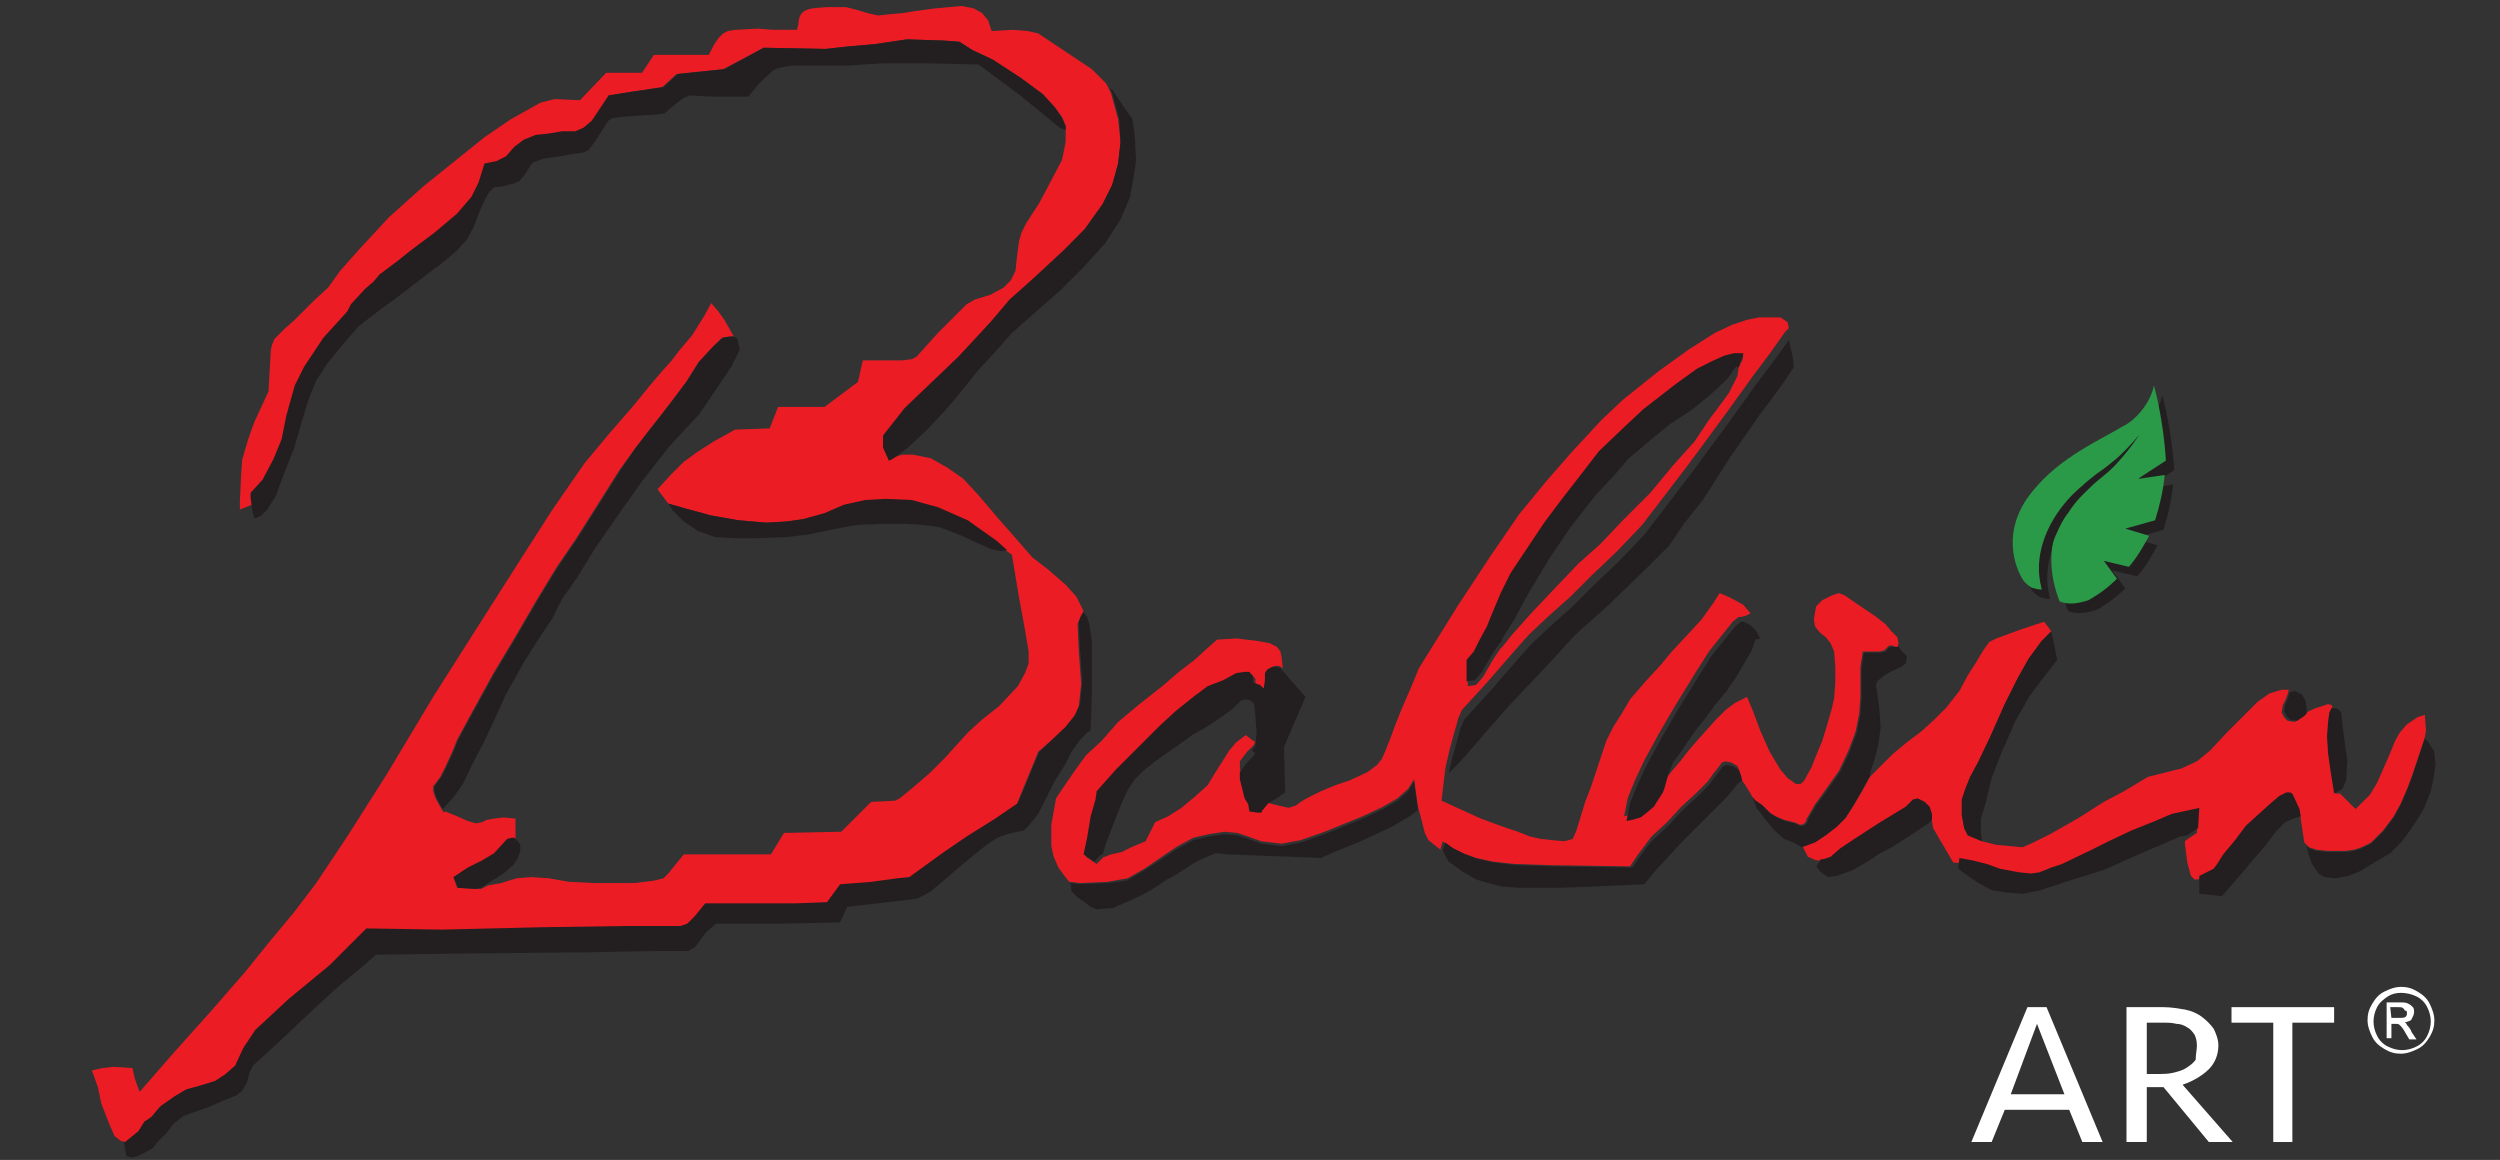 <?xml version="1.0" encoding="utf-8"?>
<!-- Generator: Adobe Illustrator 28.1.0, SVG Export Plug-In . SVG Version: 6.00 Build 0)  -->
<svg version="1.1" id="Layer_1" xmlns="http://www.w3.org/2000/svg" xmlns:xlink="http://www.w3.org/1999/xlink" x="0px" y="0px"
	 viewBox="0 0 209.5 97.2" style="enable-background:new 0 0 209.5 97.2;" xml:space="preserve">
<rect x="0" y="0" width="209.5" height="97.2" fill="#333333" stroke="none"/>
<style type="text/css">
	.st0{enable-background:new    ;}
	.st1{fill:#FFFFFF;}
	.st2{fill:#EC1C24;}
	.st3{fill:#231F20;}
	.st4{fill:#2A9A48;}
</style>
<g class="st0">
	<path class="st1" d="M176.2,95.7h-1.7l-1.1-2.7H168l-1.1,2.7h-1.7l4.7-11.3h1.6L176.2,95.7z M168.5,91.7h4.5l-2.3-5.9L168.5,91.7z"
		/>
	<path class="st1" d="M179.8,95.7h-1.6V84.4h3.1c0.6,0,1.2,0.1,1.8,0.2c0.5,0.1,1,0.3,1.4,0.6c0.4,0.3,0.7,0.6,1,1
		c0.2,0.4,0.4,0.9,0.4,1.4c0,0.8-0.3,1.5-0.8,2s-1.3,1-2.2,1.3l4.2,4.8h-2l-3.8-4.6c-0.1,0-0.1,0-0.3,0c-0.1,0-0.2,0-0.4,0
		c-0.1,0-0.3,0-0.4,0c-0.1,0-0.2,0-0.3,0V95.7z M184.1,87.6c0-0.4-0.1-0.7-0.2-0.9c-0.2-0.3-0.4-0.5-0.6-0.6
		c-0.3-0.2-0.6-0.3-0.9-0.3c-0.4-0.1-0.7-0.1-1.1-0.1h-1.4v4.3h0.8c0.5,0,1,0,1.4-0.1c0.4-0.1,0.8-0.2,1.1-0.4
		c0.3-0.2,0.6-0.4,0.8-0.7C184,88.3,184.1,88,184.1,87.6z"/>
	<path class="st1" d="M195.6,84.4v1.3h-3.5v10h-1.6v-10h-3.5v-1.3H195.6z"/>
</g>
<path class="st2" d="M192.8,68.4v0.2l0.3,2l0.2,0.2l0.2,0.2l0.6,0.2l0.9,0.1h1.6l0.7-0.1l0.6-0.2l0.8-0.4l1-1l0.9-1.2l0.6-1.1
	l0.6-1.4l0.4-1.1l0.4-1.2l0.4-1.2l0.2-0.6l0,0l0.1-0.6l-0.1-1.3l-0.6,0.2l-0.9,0.6l-0.6,0.7l-0.4,0.7l-0.4,1l-0.7,1.6l-0.4,0.9
	l-0.6,1l-0.6,0.6l-0.6,0.6l0,0l0,0l-0.2-0.2l-0.6-0.6l-0.5-0.5h-0.4l0,0l-0.3-1.9l-0.2-1.4l-0.1-1.5l0.1-1.3l0.1-0.7l0.2-0.3l0,0
	l-0.1-0.3l-0.3-0.1l-0.6,0.2l-0.6,0.2l-0.6,0.3l-0.2,0.2l-0.2,0.2l-0.6,0.4l-0.6-0.1l-0.3-0.3l-0.2-0.4l0.1-0.6l0.2-0.4l0.2-0.5l0,0
	l0.1-0.4h-0.6l-1,0.3l-1,0.7l-1.3,1.3l-1.3,1.3l-1.4,1.5l-1.1,0.9l-1.3,0.6l-1.2,0.3l-1.6,0.4l-2,1.2l-1.7,0.9l-2.2,1.4l-2.3,1.3
	l-1.4,0.7l-0.9,0.4l-1.1-0.1l-1.1-0.1l-1.2-0.3l0,0l-1.2-0.5l-0.3-0.6l-0.2-1.1V67l0.3-0.9l0.4-1l0.7-1.3l1-2.1L168,59l1.1-2.2
	l0.9-1.6l1.1-1.5l0.8-0.8l0,0l0,0l-0.6-0.8l-0.9,0.3l-1.2,0.4l-1.9,0.7l-0.6,0.3l-0.5,0.7l-0.6,1l-0.7,1.1l-0.7,1.3l-1.1,1.4l-1,1
	l-1.1,1l-1.2,0.9l-1.2,1l-1.4,1.4l-0.4,0.4l-0.1,0.1l-0.6,1.1l-0.7,1.2l-0.7,1.1l-0.7,0.7l-0.9,0.7l-0.9,0.6l-1.1,0.4V71l0.4,0.8
	l0.7,0.3h0.4h0.2l0.6-0.2l0.8-0.7l1.2-0.8l2-1.3l2.3-1.4l0.6-0.6l0.4-0.1l0.2,0.1l0.4,0.2l0.4,0.4l0.2,0.6v0.4v0.1l0.1,0.6l0.7,1.2
	l1,1.7h0.4l1.1,0.2l1.2,0.3l1.1,0.4l1.6,0.3l1,0.1l0.7-0.1l1-0.4l0.9-0.3l2.5-1.2l1.4-0.7l1.9-0.9l2-0.8l1.4-0.6l1.4-0.3l0.9-0.2
	l-0.1,1.7l-0.9,0.6l-0.1,0.1v0.3l0.2,1.5l0.3,1.1l0.3,0.3h0.3l0.4-0.2l0.4-0.2l0.4-0.2l0.3-0.4l0.5-0.8l1-1.2l0.9-1.2l1.1-1l1-0.9
	l0.7-0.6l0.6-0.3h0.3l0.2,0.1l0.6,1.3L192.8,68.4L192.8,68.4z M145.7,30.8l-0.1,0.7l-0.7,1.4l-0.8,1.1l-0.9,1.2L142,37l-1.8,2
	l-1.9,2.3l-2.3,2.3l-1.9,2l-1.8,1.6l-2.1,2.2l-1.8,1.9l-1.7,1.9l-0.8,1l-0.2,0.2l-0.6,0.9l-0.8,1.4l-0.6,0.7l-0.7,0.1v-1.8l0.6-0.7
	l0.5-1l0.6-1.1l0.4-1l0.8-1.9l0.8-1.6l1.6-2.4l1.2-1.8l1.5-2l1.4-1.8L134,38l2.2-2.1l1.5-1.4l2.7-2.1l1.8-1.3l1.4-0.7l0.9-0.4
	l0.8-0.2h0.8l-0.1,0.4l-0.2,0.4L145.7,30.8L145.7,30.8L145.7,30.8z M159,54.3l0.1-0.4l-0.1-0.5l-0.5-0.5l-0.5-0.6l-0.9-0.7l-1.2-0.8
	l-1.3-0.9l-0.5-0.2l-0.6,0.2l-0.8,0.4l-0.5,0.5l-0.1,0.5l-0.1,0.6l0.1,0.6l0.4,0.5l0.5,0.4l0.4,0.5l0.3,0.7l0.1,1.3v1.3l-0.1,1.3
	l-0.2,0.9l-0.4,1.4l-0.4,1.3l-0.5,1.2l-0.4,1l-0.6,1.1l-0.3,0.3h-0.4l-0.7-0.5l-0.6-0.7l-0.9-1.5l-0.8-1.8l-0.6-1.6l-0.5-1.2l-1,0.5
	l-0.8,0.6l-0.8,0.8l-0.9,1l-0.8,0.9l-0.6,0.7l-0.7,0.9l-0.6,0.7l-0.4,0.5l-0.4,0.5l-0.2,0.4l-0.1,0.2l-0.4,0.6l-0.3,0.5l-0.6,0.5
	l-0.5,0.4l-0.7,0.2l-0.5,0.1l0.3-1.5l0.6-1.5l0.8-1.7l1.2-2.2l1.4-2.4l1.6-2.6l1.2-1.9l1.2-1.5l0.8-1l0.5-0.4h0.2l0.4-0.1l0.4-0.2
	l-0.6-0.7l-0.7-0.4l-0.6-0.3l-0.7-0.3l-0.5,0.8l-1,1.4l-1.2,1.3l-1.3,1.4l-1,1.2l-1.2,1.3l-1.3,1.5l-0.7,1.2l-0.7,1.1l-0.6,1.2
	l-0.7,2.1l-0.6,1.8l-0.5,1.3l-0.3,1l-0.4,1.3l-0.3,0.7l-0.7,0.2l-1.1-0.1l-0.9-0.1l-0.9-0.2l-1-0.4l-1.2-0.4l-1.9-0.7l-3.3-1.5
	l0.3-2.6l0.1-0.5l0.3-1.3l0.7-2.5l0.3-0.7l2.1-2.3l2-2.3l1.5-1.7l1.7-1.6l1.8-1.6l1.8-1.8l2.1-2l2.1-2.2l1-1.3l2.9-3.8l3.1-4.2
	l2.3-3.2l1.5-2l1.2-1.7l0.1-0.1l0.2-0.2l-0.1-0.5l-0.6-0.4h-0.8h-1l-1,0.2l-1.2,0.4l-1.5,0.7l-2.2,1.4l-2.5,1.8l-3,2.4l-1.8,1.7
	l-2.5,2.7l-2.1,2.4l-2.3,2.8l-2.4,3.5l-2.7,4.1l-3.3,5.3l-0.7,1.7l-0.7,1.6l-0.6,1.5l-0.4,1.1l-0.4,1l-0.3,0.7l-0.4,0.5l-0.8,0.6
	l-1.5,0.7l-1.2,0.4l-1.2,0.5l-1.2,0.6l-0.5,0.3l-0.4,0.3l-0.6,0.2l-0.9-0.2l-0.8-0.2l-0.6-0.1h-0.3l-0.7-0.1l-0.1-0.6l-0.3-0.5
	l-0.2-0.8l-0.2-0.8v-0.6l0.6-0.8l0.5-0.5l0.2-0.3l-0.3-0.2l-0.5-0.4l-0.8,0.6l-0.6,0.7l-0.5,0.8l-0.7,1.1l-0.6,1l-1,0.9l-1.2,1
	l-1.1,0.7l-1.1,0.5L96,70.5L94.8,71L94,71.4l-0.9,0.2l-0.5,0.2h-0.1l-0.6,0.6L91,71.8l0.3-1.4l0.3-1.8l0.4-1.4l0.1-0.7l1.6-1.8
	l1.7-1.7l1-1l1-1l1.3-1.2l1.5-1.2l1.2-0.9l1.3-0.5l1.1-0.6l0.7-0.1h0.4l0.3,0.4v0.5l0.6,0.2l0.3,0.3L106,57l0.2-0.7l0.2-0.3l0.4-0.2
	h0.4l0.3,0.2l0,0l-0.1-0.9l-0.1-0.5l-0.3-0.4l-0.6-0.3l-1.1-0.2l-1.7-0.2l-1.6,0.1l-0.8,0.7l-1.1,1l-1.3,1l-1.4,1.2L95.5,59
	l-1.8,1.5l-1.4,1.6L91,63.3l-0.8,1.1l-0.9,1.3l-0.8,1.2L88.3,68l-0.2,1.1v1.8l0.2,0.9l0.4,0.9l0.5,0.7l0.4,0.5h0.1l0.8,0.1l2.3-0.1
	l1.7-0.3l1.4-0.8l1.6-1.1l1.2-0.8l1.3-0.7l1.3-0.3l1.3-0.2l1.1,0.1l0.9,0.3l1.1,0.4l1.7,0.2l1.6-0.3l2-0.7l3.2-1.3l1.7-0.8l1.2-0.7
	l0.9-0.8l0.5-0.8l0.3,2.1v0.1l0.3,1.1l0.3,1.2l0.3,0.6l1,0.8l0,0l0.2-0.7l0.7,0.5l1,0.5l1.1,0.4l1.4,0.3l1.8,0.2l3,0.1l6.7,0.1
	l0.6-0.9l0.6-0.8l0.6-0.8l1.3-1.2l1.2-1.3l1.2-1.1l1-1l0.5-0.7l0.4-0.5l0.3-0.4l0.3-0.1l0.5,0.1l0.5,0.3l0.2,0.5l0.1,0.4v0.2
	l0.3,0.4l0.5,0.8l0.1,0.2L147,67l0.6,0.4l0.7,0.7l0.5,0.3l0.7,0.3l0.8,0.2c0,0,0.1,0,0.3,0.1c0.3,0.3,0.8,0,0.8-0.4
	c0.2-0.3,0.7-1.2,0.7-1.2l0.8-1.1l1.2-1.7l0.8-1.7l0.6-1.6l0.3-1.5l0.1-1.4v-2.5l0.2-1.3h0.7h0.7l0.4-0.1l0.4-0.4h0.3L159,54.3
	L159,54.3L159,54.3z M56,42.2l1.4,0.4l2.2,0.6l2.3,0.4l2.4,0.2l1.7-0.1l1.4-0.2l1.8-0.5l1.5-0.6l1.8-0.4l1.7-0.1l2.2,0.1l2.2,0.6
	l2.5,1.1l2.4,1.7l0.8,0.7l0.1,0.1l0.4,0.3l0.6,3.6l0.5,2.7l0.3,1.8v1l-0.3,0.8l-0.6,1.1l-1.6,1.7l-1.4,1.1l-1.2,1.1l-1,1.1l-0.9,1
	L78,64.7L76.5,66l-1.1,0.9L75,67.1l-2,0.1l-2.5,2.5l-4.8,0.1l-1.1,1.8h-7.3L56,73.2l-0.4,0.4l-0.8,0.2L53.2,74h-3.4
	c0,0-1.8-0.1-2.1-0.1L46,73.6l-1.5-0.1l-1.2,0.1L42,74l-1.1,0.2l-0.6,0.3l-2-0.1L38,73.5l1.3-0.6l1.2-0.6l1-0.6l1.1-1.2l0.4-0.1h0.2
	v-1.8l-1-0.1l-0.8,0.1l-0.6,0.1l-0.4,0.2L39.9,69l-0.7-0.2l-0.9-0.4l-1-0.4l-0.1,0.1L37,67.8l-0.5-0.9l-0.2-0.6v-0.4l0.6-0.8
	l0.4-0.8l0.6-1.3l0.4-1l1.3-2.4l1.7-3.1l1.8-3l1.8-3.1l1.7-2.8l1.7-2.5l1.9-3l1.7-2.7l1.3-1.8l1-1.3l1.1-1.4l1-1.3l1.2-1.6l1-1.6
	l1.2-1.3l0.8-0.8l0.6-0.1h0.3h0.1l-0.8-1.4l-0.5-0.7l-0.6-0.7L59,26.5l-1,1.6l-1.1,1.3l-0.6,0.8l-0.9,1l-1.1,1.3L53,34.1l-2,2.3
	l-2,2.4l-2.7,3.9l-2.5,3.9L41,51l-4.7,7.4l-3.9,6.5l-3.3,5.2L26.5,74l-1.9,2.5l-2,2.4l-2.1,2.6l-2.7,3.1l-3.4,3.8l-2.7,3.1l-0.4-1.1
	l-0.2-0.9l-1.6-0.1l-0.9,0.1l-0.9,0.2l0.5,1.4l0.3,1.4l0.7,1.8l0.4,0.9l0.5,0.4l0.4,0.1l1.1-0.9l0.5-0.8l0.6-0.4c0,0,0.7-0.9,0.9-1
	l1-0.7l1-0.6l1.1-0.3l1.3-0.4l1.1-0.4l0.8-0.7l0.7-1.5l1-1.5l2.8-2.6l3.4-2.8l3.1-3.1l6.3,0.1l8.5-0.2l6.9-0.1H57l0.6-0.2l0.6-0.6
	l0.9-1.1h7.6l2.6-0.1l1.1-1.5l2.6-0.2l2.2-0.3l1-0.1l1.1-0.8l1.8-1.3l1.9-1.3l2.3-1.6l1.9-1.3L87,63l2.2-1.9l0.8-1l0.4-0.9l0.2-1.9
	l-0.2-2.7l-0.1-2.3l0.2-0.5l0.3-0.6L90.2,50l-0.9-1l-1.5-1.3l-1.3-1l-1.3-1.5l-1.5-1.7l-1.7-2l-1.3-1.4l-1.3-0.9L78,38.4l-1.5-0.3
	h-0.9L75,38.3l-0.3,0.2l-0.2,0.1L74,37.5l0.1-1.1l1.8-2.2l4.5-4.3L83,27l1.7-1.9l1.8-1.6l2.7-2.5l1.7-1.8l1.5-2.1l0.8-1.6l0.5-1.8
	l0.2-1.8L93.7,10l-0.6-2.2l-0.2-0.4L92.7,7l-1.2-1.2L88.8,4L87,2.8l-0.9-0.2l-1.2-0.1l-1.8,0.1l-0.3-0.9l-0.5-0.6l-0.7-0.4l-1-0.2
	l-1.1,0.1l-1.1,0.1l-1.5,0.2l-1.3,0.2l-1.1,0.1l-0.9,0.1l-0.9-0.2l-1-0.3l-0.8-0.2h-0.8c0,0-0.5,0-0.8,0c-1.3,0.1-2.4,0-2.4,1.5
	c-0.1,0.2-0.1,0.4-0.1,0.4h-2l-1.3-0.1l-1.9,0.1L61,2.6l-0.4,0.2l-0.4,0.4l-0.4,0.6l-0.4,0.8h-4.6l-1,1.5h-3l-2.2,2.3l-2.1-0.1
	l-1.2,0.3L42.8,10l-2.2,1.5l-5.1,4.1l-2.9,2.6l-2.5,2.7l-1.6,1.8l-1,1.4l-1.1,1l-1.7,1.7l-0.9,0.8L23,28.4l-0.2,0.5l-0.1,0.4
	l-0.2,3.5l-1.2,2.6l-0.5,1.4l-0.5,1.7l-0.1,1.4l-0.1,2.2v0.6l1-0.4l0.1-0.4l0.1-0.4l1-1.1l0.8-1.7l0.7-1.7l0.4-2l0.6-2.4l0.8-1.6
	l1.6-2.4l2-2.2l0.3-0.6l1.2-1.3l0.7-0.6l0.5-0.6l1.6-1.2l1-0.8l2-1.5l1.9-1.6l1.2-1.4l0.6-1.2l0.5-1.6l1-0.2l0.8-0.4l0.7-0.8L44,12
	l1-0.4l1-0.1l1.2-0.2h1.1L49,11l0.7-0.6l1-1.5L51,8l1.8-0.3l2.7-0.4l1.2-1.1l3.9-0.4L64,4l5.2,0.1L71,3.9l2.3-0.2L76,3.3l3.1,0.1
	l1.3,0.1l1.1,0.7L83.2,5l2.3,1.5l1.9,1.4l1,1.1L89,9.8l0.3,0.7v1.4L89,13.4l-1,1.9L87.1,17L86,18.7l-0.4,0.8l-0.2,0.7l-0.2,1.5
	l-0.1,1l-0.4,0.8l-0.6,0.6L83,24.7l-1.3,0.4L81,25.5l-0.9,0.9l-1.5,1.5l-1.8,2l-0.4,0.2l-0.8,0.1h-3.3L71.9,32l-2.8,2.1h-3.9
	l-0.7,1.8L61.6,36l-1.8,1l-1.4,0.9l-1.1,0.8l-1.1,1.1L55.1,41L56,42.2L56,42.2L56,42.2z"/>
<path class="st3" d="M192.8,68.4l-0.1-0.6l-0.6-1.3l-0.2-0.1h-0.3l-0.6,0.3l-0.7,0.6l-1,0.9l-1.1,1l-0.9,1.2l-1,1.2l-0.5,0.8
	l-0.3,0.4l-0.4,0.2l-0.4,0.2l-0.4,0.2v1.5l1.9,0.2l1.3-1.5l1.1-1.3l1.2-1.4l0.9-1.2l0.8-0.8l0.7-0.3L192.8,68.4L192.8,68.4z
	 M195.4,59.3L195.4,59.3l-0.2,0.4l-0.1,0.7l-0.1,1.3l0.1,1.5l0.2,1.4l0.3,1.9l0.2-0.1l0.5-0.3l0.3-0.7l0.1-1.7l-0.2-1.4l-0.2-1.5
	l-0.1-1.1l-0.3-0.3L195.4,59.3L195.4,59.3z M191.9,58L191.9,58l-0.2,0.6l-0.2,0.4l-0.1,0.6l0.2,0.4l0.3,0.3l0.6,0.1l0.6-0.4l0.2-0.2
	v-0.4l-0.1-0.7l-0.3-0.5l-0.6-0.3L191.9,58L191.9,58z M183.3,70l0.9-0.6l0.1-1.7l-0.9,0.2l-1.4,0.3l-1.4,0.6l-2,0.8l-1.9,0.9
	l-1.4,0.7l-2.5,1.2l-0.9,0.3l-1,0.4l-0.7,0.1l-1-0.1l-1.6-0.3l-1.1-0.4l-1.2-0.3l-1.1-0.2l-0.1,0.9l0.8,0.6l0.9,0.6l1.1,0.6l1.3,0.2
	l1.3,0.1l1.5-0.3l2.1-0.7l3.2-1l2.7-1.2l3.7-1.6L183.3,70L183.3,70z M176,44.6L176,44.6 M171.9,52.9l-0.8,0.8l-1.1,1.5l-0.9,1.6
	L168,59l-1.2,2.7l-1,2.1l-0.7,1.3l-0.4,1l-0.3,0.9v1.3l0.2,1.1l0.3,0.6l1.2,0.5l0,0l-0.1-0.8v-1.1l0.4-1.3l0.5-2.1l0.9-2.3l1.1-2.5
	l1.2-2.1l1.2-1.6l1.1-1.4L171.9,52.9L171.9,52.9z M161.9,68.7L161.9,68.7v-0.5l-0.2-0.6l-0.4-0.4l-0.4-0.2l-0.2-0.1l-0.4,0.1
	l-0.6,0.6l-2.3,1.4l-2,1.3l-1.2,0.8l-0.8,0.7l-0.6,0.2h-0.2l-0.2,0.3l-0.2,0.3l0.4,0.5l0.6,0.4l0.7-0.1l0.6-0.2l0.8-0.3l1.2-0.7
	l0.9-0.6l1.3-0.7l1.7-1.1l1.2-0.8L161.9,68.7L161.9,68.7z M151,71L151,71l1.1-0.4L153,70l0.9-0.7l0.7-0.7l0.7-1.1l0.7-1.2l0.6-1.1
	l0.1-0.1v-0.3l0.4-1.2l0.3-1.2l0.2-1.4l-0.1-1.5l-0.2-1.5l-0.1-0.5l0.1-0.4l0.6-0.5l0.7-0.4l0.7-0.3l0.4-0.3l0.1-0.6l-0.4-0.4
	l-0.3-0.4l0,0h-0.4h-0.3l-0.4,0.4l-0.4,0.1h-0.7h-0.7L156,56v2.5l-0.1,1.4l-0.3,1.5L155,63l-0.8,1.7l-1.2,1.7l-0.8,1.1
	c0,0-0.5,0.8-0.7,1.2c0,0.4-0.5,0.7-0.8,0.4c-0.2,0-0.3-0.1-0.3-0.1l-0.8-0.2l-0.7-0.3l-0.5-0.3l-0.7-0.7l-0.6-0.4l-0.2-0.3v0.1
	l0.3,0.8l0.6,0.8l0.9,1.1l0.8,0.7l0.8,0.3L151,71L151,71z M146.1,52.1h-0.2l-0.5,0.4l-0.8,1l-1.2,1.5l-1.2,1.9l-1.6,2.6l-1.4,2.4
	l-1.2,2.2l-0.8,1.7l-0.6,1.5l-0.3,1.5l0.5-0.1l0.7-0.2l0.5-0.4l0.6-0.5l0.3-0.5l0.4-0.6l0.1-0.2l0.1-0.3l0.3-1.1l0.4-1l0.6-0.8
	l0.6-0.9l0.7-1l0.8-1l0.8-1.1l1-1.2c0.1-0.2,0.7-1,0.7-1l0.7-1.2l0.7-1.2l0.3-0.9l0.4-0.1l-0.3-0.6l-0.5-0.5L146.1,52.1L146.1,52.1z
	 M146,65.4l-0.1-0.4l-0.2-0.5l-0.5-0.3l-0.5-0.1l-0.3,0.1l-0.3,0.4l-0.4,0.5l-0.5,0.7l-1,1l-1.2,1.1l-1.2,1.3l-1.3,1.2L138,71
	l-0.6,0.8l-0.6,0.9l-6.7-0.1l-3-0.1l-1.8-0.2l-1.4-0.3l-1.1-0.4l-1-0.5l-0.7-0.5l-0.2,0.7l0.1,0.2l0.4,0.7l1.1,0.8l1.2,0.7l1,0.3
	l1.2,0.3l1.4,0.1h3.5l2.6-0.1l4.4-0.2l0.8-1l1.2-1.3l1.2-1.3l1.3-1.3l1.2-1.2l1.2-1.2l0.9-1.1L146,65.4L146,65.4z M145.7,30.8
	L145.7,30.8l0.1-0.4L146,30l0.1-0.4h-0.8l-0.8,0.2l-0.9,0.4l-1.4,0.7l-1.8,1.3l-2.7,2.1l-1.5,1.4l-2.2,2.1l-1.7,2.2l-1.4,1.8l-1.5,2
	l-1.2,1.8l-1.6,2.4l-0.8,1.6l-0.8,1.9l-0.4,1l-0.6,1.1l-0.5,1l-0.6,0.7v1.8l0.7-0.1l0.6-0.7l0.8-1.4l0.6-0.9l0.2-0.2l0.1-0.3l1-1.6
	l1.2-2.2l1.8-3l1.7-2.5l2.1-2.7l1.6-1.7l1.1-1.3l2-1.7l1.6-1.3l1.7-1.1l1.6-1.3l1.4-1.3l0.8-1.1L145.7,30.8L145.7,30.8z M118.8,67.7
	L118.8,67.7l-0.3-2.2l-0.5,0.8l-0.9,0.8l-1.2,0.7l-1.7,0.8l-3.2,1.3l-2,0.7l-1.6,0.3l-1.7-0.2l-1.1-0.4l-0.9-0.3l-1.1-0.1l-1.3,0.2
	l-1.3,0.3l-1.3,0.7l-1.2,0.8L95.8,73l-1.4,0.8L92.8,74l-2.3,0.1L89.7,74l0,0l0.1,0.7l0.5,0.5l0.6,0.4l0.5,0.4l0.5,0.2l1.3-0.1
	l1.2-0.5l1.1-0.5l1.1-0.6l1.2-0.8l0.6-0.3l1.7-1.1l0.8-0.4l1-0.4l1.1,0.1l2.5,0.1l2.7,0.1l2.5,0.1l1.1-0.5l2-0.8l2.8-1.3l1.7-1
	l0.5-0.4L118.8,67.7L118.8,67.7z M149.9,28.5L149.9,28.5l-1.3,1.8l-1.5,2l-2.3,3.2l-3.1,4.2l-2.9,3.8l-1,1.3l-2.1,2.2l-2.1,2
	l-1.8,1.8l-1.8,1.6l-1.7,1.6l-1.5,1.7l-2,2.3l-2.1,2.3l-0.3,0.7l-0.7,2.5l-0.3,1.3l0.9-0.9l4.1-4.7l3.5-3.7l2.1-2.3l2.8-2.5l3.3-3.2
	l1.8-1.8l1.2-1.8l1.6-2l2.3-3.6l2.5-3.6l1.8-2.4l1-1.5C150.4,30.4,149.9,28.4,149.9,28.5z M107.3,56L107.3,56l-0.3-0.1h-0.4
	l-0.4,0.2l-0.2,0.3V57l-0.1,0.7l-0.3-0.3l-0.6-0.2v-0.5l-0.3-0.4h-0.4l-0.7,0.1l-1.1,0.6l-1.3,0.5l-1.2,0.9l-1.5,1.2l-1.3,1.2l-1,1
	l-1,1l-1.7,1.7l-1.6,1.8L91.8,67l-0.4,1.4l-0.3,1.8l-0.3,1.4l0.9,0.6l0.6-0.6h0.1l0.1-0.3l0.2-0.7c0.1-0.2,0.5-1.3,0.5-1.3l0.8-2
	l0.5-1.1l0.6-0.9l0.7-0.7l1-0.8l1-0.7l1-0.7l1.1-0.8l0.9-0.5l0.8-0.5c0.2-0.1,1-0.7,1-0.7l0.7-0.5l0.7-0.7l0.4-0.1l0.4,0.1l0.3,0.3
	l0.1,0.9l0.1,1.6l-0.1,1l-0.3,0.4l0.3,0.2l-0.2,0.3l-0.5,0.5l-0.6,0.8v0.6l0.2,0.8l0.2,0.8l0.3,0.5l0.1,0.6l0.7,0.1h0.3l0.1-0.2
	l0.5-0.6l0.7-0.4l0.7-0.5l-0.1-3.8l1.8-4.2L107.3,56L107.3,56z M84.4,46.1L84.4,46.1l-0.9-0.8l-2.4-1.7l-2.5-1.1l-2.2-0.6l-2.2-0.1
	l-1.7,0.1l-1.8,0.4L69.1,43l-1.8,0.5l-1.4,0.2l-1.7,0.1l-2.3-0.2l-2.3-0.4l-2.2-0.6L56,42.2l0.4,0.6l0.9,0.9l1.2,0.8l1.4,0.5
	l1.5,0.1h2.1L66,45l1.7-0.2l1.9-0.4l2.1-0.4l2.1-0.1H76l1.5,0.1l1.3,0.2l1.8,0.7l1.3,0.6L83,46l0.9,0.2L84.4,46.1L84.4,46.1z
	 M89.3,10.9v-0.3L89,9.9L88.4,9l-1-1.1l-1.9-1.4L83.2,5l-1.7-0.8l-1.1-0.7l-1.3-0.1L76,3.3l-2.7,0.4L71,3.9l-1.8,0.2L64,4l-3.3,1.8
	l-3.9,0.4l-1.2,1.1l-2.7,0.4L51,8l-0.4,0.6l-1,1.5l-0.7,0.6L48.2,11h-1.1l-1.2,0.2l-1,0.1l-1,0.4l-0.8,0.6l-0.7,0.8l-0.8,0.4l-1,0.2
	l-0.5,1.6l-0.6,1.2l-1.2,1.4l-1.9,1.6l-2,1.5l-1,0.8L31.8,23l-0.5,0.6l-0.7,0.6l-1.2,1.3l-0.3,0.6l-2,2.2l-1.6,2.4l-0.8,1.6L24,34.8
	l-0.4,2l-0.7,1.7L22,40.2l-1,1.1v0.4l0.1,0.8l0.1,0.5l0.1,0.4h0.2l0.4-0.2l0.5-0.5l0.7-1.1l0.4-1.1l0.5-1.3l0.6-1.5l0.5-1.7l0.5-1.7
	l0.4-1.2l0.5-1.2l0.9-1.4l1.3-1.6l1.4-1.6l1.7-1.3l1.9-1.4l2.2-1.7l1.2-0.9l1.2-1l0.8-0.9l0.6-1.1l0.5-1.3l0.4-0.9l0.4-0.7l0.4-0.4
	l0.8-0.1l0.8-0.2l0.5-0.2l0.5-0.6l0.5-0.8l0.2-0.2l0.8-0.3l1.4-0.2l1.1-0.2l0.8-0.1l0.5-0.2l0.6-0.8l0.7-1.1l0.4-0.6l0.3-0.2L52,9.8
	l1.3-0.1L55,9.6l0.7-0.1l0.8-0.7l0.8-0.6L57.8,8l2.1,0.1h2.8l1-1.2l1.1-1l0.4-0.2l1.1-0.2H71l1.4-0.1l1.8-0.1H77l5,0.1L85.5,8
	l3.3,2.7L89.3,10.9L89.3,10.9z M93,7.4l0.2,0.4l0.6,2.2l0.1,1.9l-0.2,1.8l-0.5,1.8l-0.8,1.6l-1.5,2.1L89.1,21l-2.7,2.5l-1.8,1.6
	L83,27l-2.7,2.9l-4.5,4.3L74,36.5v1l0.5,1.1l0.2-0.1l0.2-0.1l1.2-0.9l1.5-1.4l1.6-1.7l1.2-1.4l1.5-1.9l1.3-1.4l1.6-1.8l1.7-1.5
	l2.4-2.1l1.9-1.9l1.8-2l1.3-2l0.8-1.9l0.4-2.3l0.1-0.8l-0.1-2L94.9,10L94,8.7l-0.8-1.2L93,7.4L93,7.4z M61.5,28.2h-0.3l-0.6,0.1
	L59.8,29l-1.2,1.3l-1,1.6l-1.2,1.6l-1,1.3l-1.1,1.4l-1,1.3L52,39.4l-1.7,2.7l-1.9,3l-1.7,2.5L45,50.4l-1.8,3.1l-1.8,3l-1.7,3.1
	L38.4,62L38,63l-0.6,1.3L37,65.1l-0.6,0.8v0.4l0.2,0.6l0.5,0.9l0.1-0.1l0.8-0.9l0.8-1.1l0.8-1.7l0.9-1.7l0.8-1.7l1.1-2.4l1.5-2.7
	l1.2-1.9l1.2-1.8l0.8-1.6l1.2-1.7l1.6-2.6l2-2.9l2-2.8l2.2-2.8l1.2-1.3l1.3-1.4l1.7-2.5l1-1.5l0.4-0.8l0.3-0.6l-0.2-0.9L61.5,28.2
	L61.5,28.2z M43.1,70.2h-0.2l-0.4,0.1l-1.1,1.2l-1,0.6l-1.2,0.6L38,73.5l0.4,0.9l1.5,0.1c0.2-0.1,0.4-0.1,0.4-0.1l1.1-0.7l0.8-0.5
	l0.8-0.7l0.4-0.6l0.2-0.6v-0.5l-0.2-0.3L43.1,70.2L43.1,70.2L43.1,70.2z M204.1,64.1L204.1,64.1L204,63l-0.5-0.8l-0.3-0.3l0,0
	l-0.2,0.6l-0.4,1.2l-0.4,1.2l-0.4,1.1l-0.6,1.4l-0.6,1.1l-0.9,1.2l-1,1l-0.8,0.4l-0.6,0.2l-0.7,0.1H195l-0.9-0.1l-0.6-0.2l-0.2-0.2
	V71l0.2,0.7l0.2,0.6l0.3,0.5l0.3,0.4l0.5,0.3l0.9,0.1l1.1-0.2l1-0.4l1.3-0.8l1.2-0.7l1-1l1-1.4l0.8-1.3l0.6-1.5l0.2-0.9L204.1,64.1
	L204.1,64.1z M90.8,51.3l-0.2,0.3l-0.2,0.5l0.1,2.3l0.2,2.7L90.5,59l-0.4,0.9l-0.8,1L87.1,63l-1.8,4.3l-1.9,1.3L81,70.1l-1.9,1.3
	l-1.8,1.3l-1.1,0.8l-1,0.1L73,73.9l-2.6,0.2l-1.1,1.5l-2.6,0.1h-7.6l-0.9,1.1l-0.6,0.6L57,77.6h-4.6l-6.9,0.1L37,77.9l-6.3-0.1
	l-3.1,3.1l-3.4,2.8l-2.8,2.6l-1,1.5l-0.7,1.5L18.9,90L18,90.6L16.7,91l-1.1,0.3l-1,0.6l-1,0.7c-0.2,0.1-0.9,1-0.9,1L12.1,94
	l-0.5,0.8l-1.1,0.9h-0.1v0.1l0.1,0.6l0.1,0.5L11,97l0.5-0.1l0.6-0.3l0.7-0.4c0,0,0.4-0.5,0.5-0.6l0.7-0.7l0.5-0.7l0.9-0.7l2-0.7
	l1.4-0.6l1-0.4l0.5-0.4l0.4-0.7l0.2-0.8l0.3-0.6l2.4-2.2l1.9-1.8l2.7-2.5l2.3-1.9l1-0.9l8-0.1l9.8-0.1l5.5-0.1h2.9l0.6-0.4l0.8-1.1
	l0.9-0.8h5.3l5.1-0.1L71,76l3.4-0.4l1.7-0.2l0.8-0.1l1.1-0.6l2-1.7l1.3-1.1l1.5-1.2l0.8-0.5l0.8-0.3l0.9-0.2l0.5-0.1l0.4-0.4l0.8-1
	l0.6-1.2l0.7-1.4l1-1.6l0.5-1l0.7-1l0.6-0.6l0.3-0.2l0.1-3v-4.5l-0.2-1.3l-0.2-0.7L90.8,51.3L90.8,51.3z"/>
<path class="st3" d="M181.2,33.1c0,0-0.2,1.5-1.8,2.9c-1.6,1.3-5.6,2.7-8.3,6s-1.4,6.6-0.7,7.5c0.4,0.6,1,0.7,1.4,0.7
	c-0.2-0.8-0.3-1.6-0.2-2.5c0.4-3.5,3.1-5.8,3.6-6.2c0.2-0.2,0.7-0.6,1.2-1c0.6-0.4,1.1-0.8,1.7-1.3c1.1-1,1.9-2,1.9-2
	s-0.7,1.1-1.7,2.2c-0.5,0.6-1.1,1.1-1.6,1.5s-0.9,0.8-1.1,1c-0.2,0.2-0.9,0.8-1.6,1.9c-0.4,0.5-0.7,1.1-1,1.8
	c-0.3,0.6-0.4,1.3-0.4,2.1c0,1.3,0.3,2.5,0.7,3.5c0.5,0.2,1.2,0.3,2.4-0.1c0.9-0.5,1.7-1.1,2.4-1.8l-1.1-1.5l2.1,0.5
	c0.7-0.8,1.2-1.7,1.7-2.6l-2-0.6l2.5-0.7c0.4-1.3,0.7-2.6,0.8-3.8l-2,0.3l0,0l0,0h-0.2l2.3-1.5C182,36,181.2,33.1,181.2,33.1"/>
<path class="st3" d="M171,42c2.4-3,5.9-4.4,7.8-5.6c-1.6,1.5-5.3,3.1-7.5,6.5c-2,3.1-1,5.9-0.2,7.2c-0.3-0.1-0.5-0.3-0.8-0.6
	C169.6,48.6,168.3,45.3,171,42"/>
<path class="st4" d="M180.5,32.3c0,0-0.2,1.5-1.8,2.9c-1.6,1.3-5.6,2.7-8.3,6s-1.4,6.6-0.7,7.5c0.4,0.6,1,0.7,1.4,0.7
	c-0.2-0.8-0.3-1.6-0.2-2.5c0.4-3.5,3.1-5.8,3.6-6.2c0.2-0.2,0.7-0.6,1.2-1c0.6-0.4,1.1-0.8,1.7-1.3c1.1-1,1.9-2,1.9-2
	s-0.7,1.1-1.7,2.2c-0.5,0.6-1.1,1.1-1.6,1.5s-0.9,0.8-1.1,1c-0.2,0.2-0.9,0.8-1.6,1.9c-0.4,0.5-0.7,1.1-1,1.8
	c-0.3,0.6-0.4,1.3-0.4,2.1c0,1.3,0.3,2.5,0.7,3.5c0.5,0.2,1.2,0.3,2.4-0.1c0.9-0.5,1.7-1.1,2.4-1.8l-1.1-1.5l2.1,0.5
	c0.7-0.8,1.2-1.7,1.7-2.6l-2-0.6l2.5-0.7c0.4-1.3,0.7-2.6,0.8-3.8l-2,0.3l0,0l0,0h-0.2l2.3-1.5C181.3,35.1,180.5,32.3,180.5,32.3"/>
<path class="st4" d="M170.3,41.2c2.4-3,5.9-4.4,7.8-5.6c-1.6,1.5-5.3,3.1-7.5,6.5c-2,3.1-1,5.9-0.2,7.2c-0.3-0.1-0.5-0.3-0.8-0.6
	C168.9,47.7,167.6,44.5,170.3,41.2"/>
<g>
	<path class="st1" d="M201.2,82.7c0.5,0,0.9,0.1,1.4,0.4s0.8,0.6,1,1s0.4,0.9,0.4,1.4s-0.1,0.9-0.4,1.4s-0.6,0.8-1,1
		s-0.9,0.4-1.4,0.4s-0.9-0.1-1.4-0.4s-0.8-0.6-1-1s-0.4-0.9-0.4-1.4s0.1-0.9,0.4-1.4s0.6-0.8,1-1S200.7,82.7,201.2,82.7L201.2,82.7z
		 M201.2,83.2c-0.4,0-0.8,0.1-1.1,0.3s-0.7,0.5-0.9,0.9s-0.3,0.8-0.3,1.2s0.1,0.8,0.3,1.2s0.5,0.7,0.9,0.9s0.8,0.3,1.2,0.3
		s0.8-0.1,1.2-0.3s0.7-0.5,0.9-0.9s0.3-0.8,0.3-1.2s-0.1-0.8-0.3-1.2s-0.5-0.7-0.9-0.9S201.6,83.2,201.2,83.2L201.2,83.2z M200,87
		v-3h1c0.4,0,0.6,0,0.8,0.1s0.3,0.2,0.4,0.3s0.1,0.3,0.1,0.4c0,0.2-0.1,0.4-0.2,0.6s-0.4,0.2-0.6,0.3c0.1,0,0.2,0.1,0.2,0.2
		c0.1,0.1,0.3,0.3,0.4,0.6l0.4,0.6h-0.6l-0.3-0.5c-0.2-0.4-0.4-0.6-0.5-0.7s-0.2-0.1-0.4-0.1h-0.3V87H200L200,87z M200.4,85.3h0.6
		c0.3,0,0.5,0,0.6-0.1s0.1-0.2,0.1-0.3c0-0.1,0-0.2-0.1-0.2s-0.1-0.1-0.2-0.2s-0.2-0.1-0.5-0.1h-0.6L200.4,85.3L200.4,85.3z"/>
</g>
</svg>
